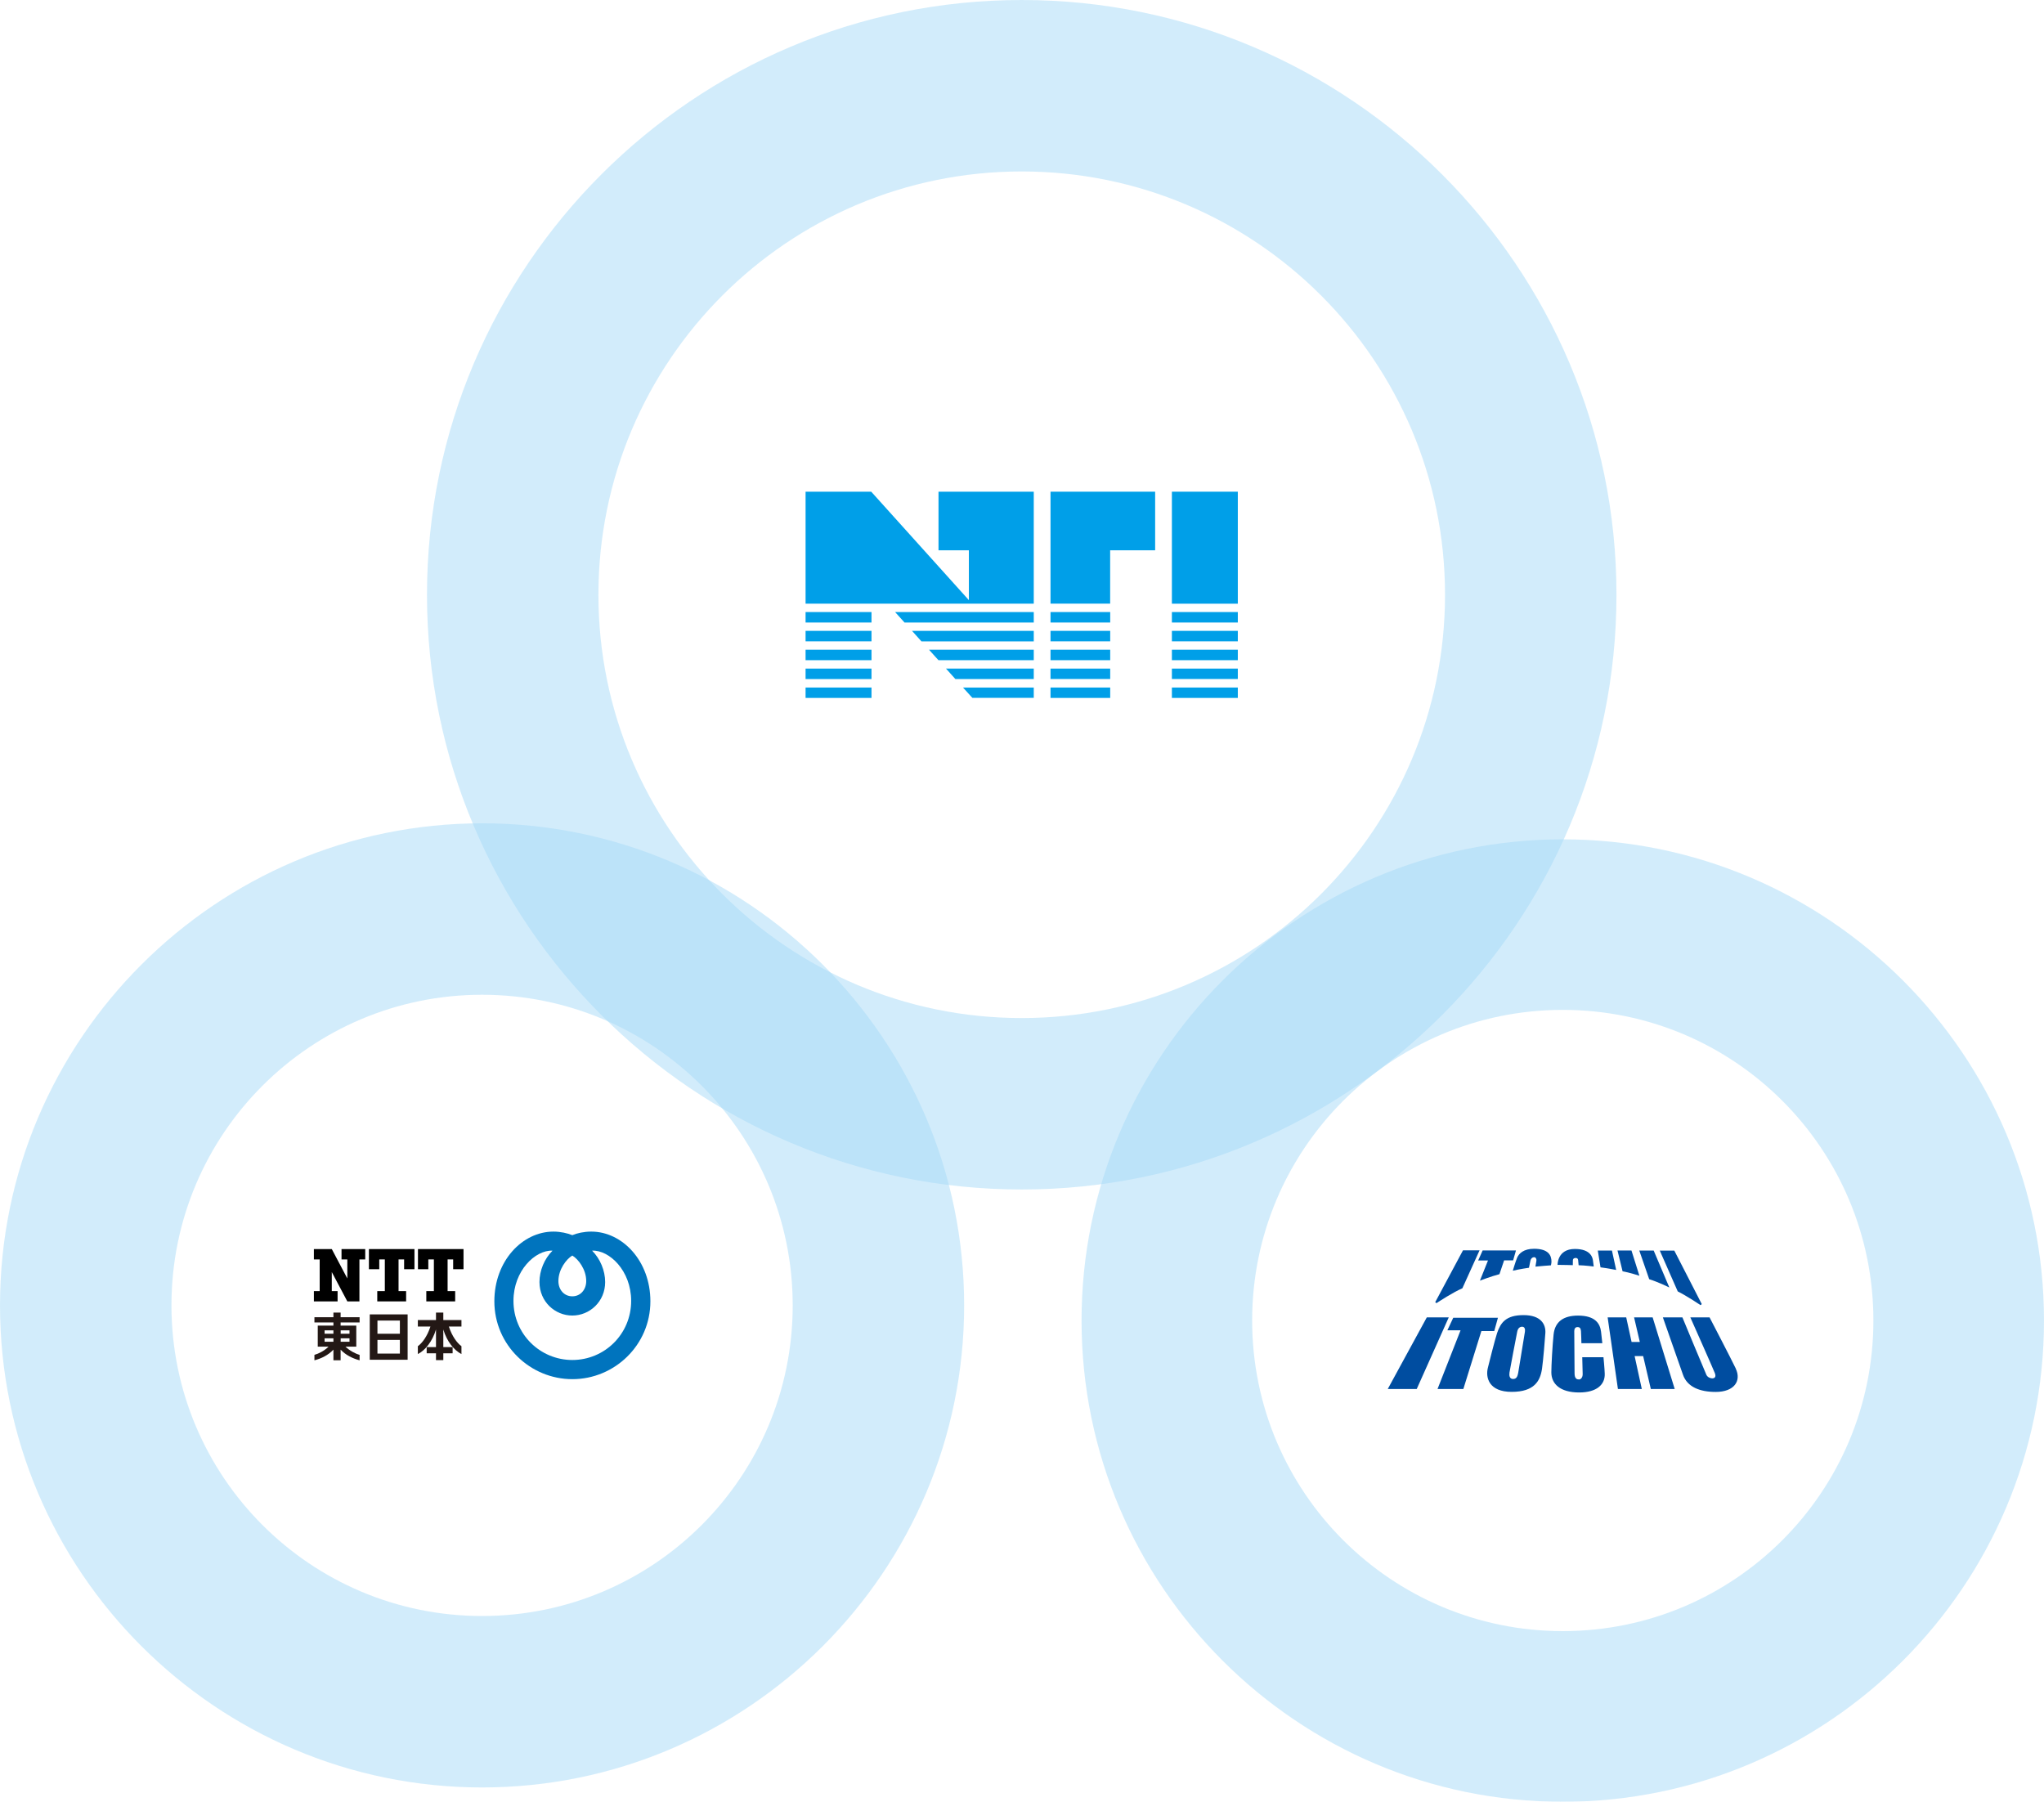 <?xml version="1.0" encoding="UTF-8"?> <svg xmlns="http://www.w3.org/2000/svg" id="b" data-name="レイヤー 2" viewBox="0 0 337.97 297.92"><g id="c" data-name="レイヤー 1"><g opacity=".5"><path d="M168.94,28.35c38.66,0,69.99,31.34,69.99,69.99s-31.34,69.99-69.99,69.99-69.99-31.34-69.99-69.99S130.28,28.35,168.94,28.35m0-28.35c-54.23,0-98.34,44.12-98.34,98.34s44.12,98.34,98.34,98.34,98.34-44.12,98.34-98.34S223.16,0,168.94,0h0Z" fill="#a6daf7"></path></g><g><polyline points="133.2 99.81 133.2 81.3 144.05 81.3 144.1 81.35 160.2 99.23 160.2 90.99 155.18 90.99 155.18 81.3 170.93 81.3 170.93 99.81" fill="#009fe8"></polyline><rect x="193.77" y="81.3" width="10.9" height="18.52" fill="#009fe8"></rect><rect x="133.2" y="101.2" width="10.9" height="1.73" fill="#009fe8"></rect><polygon points="170.93 101.2 170.93 102.93 149.56 102.93 148 101.2 170.93 101.2" fill="#009fe8"></polygon><rect x="193.77" y="101.2" width="10.9" height="1.73" fill="#009fe8"></rect><rect x="133.2" y="104.31" width="10.9" height="1.73" fill="#009fe8"></rect><polygon points="170.93 104.31 170.93 106.05 152.36 106.05 150.8 104.31 170.93 104.31" fill="#009fe8"></polygon><rect x="193.77" y="104.31" width="10.9" height="1.73" fill="#009fe8"></rect><rect x="133.2" y="107.43" width="10.9" height="1.73" fill="#009fe8"></rect><polygon points="170.93 107.43 170.93 109.16 155.17 109.16 153.61 107.43 170.93 107.43" fill="#009fe8"></polygon><rect x="193.77" y="107.43" width="10.9" height="1.73" fill="#009fe8"></rect><polygon points="144.1 110.55 144.1 112.28 133.2 112.28 133.2 110.55 133.33 110.55 133.33 110.55 144.1 110.55" fill="#009fe8"></polygon><polygon points="170.93 110.55 170.93 112.28 157.97 112.28 156.42 110.55 170.93 110.55" fill="#009fe8"></polygon><rect x="193.77" y="110.55" width="10.9" height="1.72" fill="#009fe8"></rect><rect x="133.2" y="113.68" width="10.9" height="1.72" fill="#009fe8"></rect><polygon points="170.93 113.68 170.93 115.39 160.78 115.39 160.49 115.07 160.46 115.04 159.23 113.68 170.93 113.68" fill="#009fe8"></polygon><rect x="193.77" y="113.68" width="10.9" height="1.72" fill="#009fe8"></rect><rect x="173.7" y="101.2" width="9.87" height="1.73" fill="#009fe8"></rect><rect x="173.7" y="104.31" width="9.87" height="1.73" fill="#009fe8"></rect><rect x="173.7" y="107.43" width="9.87" height="1.73" fill="#009fe8"></rect><rect x="173.7" y="110.55" width="9.87" height="1.72" fill="#009fe8"></rect><rect x="173.7" y="113.68" width="9.87" height="1.72" fill="#009fe8"></rect><polygon points="191 81.3 191 90.99 183.56 90.99 183.56 99.81 173.7 99.81 173.7 81.3 191 81.3" fill="#009fe8"></polygon></g><g opacity=".5"><path d="M79.71,136.13C35.76,136.13,0,171.89,0,215.84s35.76,79.71,79.71,79.71,79.71-35.76,79.71-79.71-35.76-79.71-79.71-79.71h0Zm0,28.35c28.37,0,51.36,23,51.36,51.36s-23,51.36-51.36,51.36-51.36-23-51.36-51.36,23-51.36,51.36-51.36" fill="#a6daf7"></path></g><g><rect x="51.9" y="203.64" width="55.63" height="24.4" fill="none"></rect><g><path d="M97.75,203.64c-1.17,0-2.31,.25-3.12,.59-.81-.33-1.96-.59-3.12-.59-5.14,0-9.77,4.86-9.77,11.52,0,7.26,5.94,12.88,12.9,12.88s12.9-5.62,12.9-12.88c0-6.66-4.64-11.52-9.77-11.52Zm-3.12,3.96c.99,.59,2.3,2.29,2.3,4.22,0,1.41-.93,2.52-2.3,2.52s-2.3-1.11-2.3-2.52c0-1.92,1.31-3.63,2.3-4.22Zm0,17.27c-5.32,0-9.73-4.28-9.73-9.77,0-5.01,3.62-8.44,6.46-8.31-1.35,1.34-2.16,3.3-2.16,5.19,0,3.26,2.58,5.54,5.43,5.54s5.43-2.28,5.43-5.54c0-1.89-.82-3.85-2.16-5.19,2.84-.13,6.46,3.3,6.46,8.31,0,5.49-4.4,9.77-9.73,9.77Z" fill="#0074be"></path><g><g><polygon points="56.47 206.53 56.47 208.24 57.43 208.24 57.43 211.39 54.86 206.53 51.9 206.53 51.9 208.24 52.86 208.24 52.86 213.48 51.9 213.48 51.9 215.18 55.82 215.18 55.82 213.48 54.86 213.48 54.86 210.33 57.43 215.18 59.43 215.18 59.43 208.24 60.39 208.24 60.39 206.53 56.47 206.53"></polygon><polygon points="68.53 209.86 68.53 206.53 61 206.53 61 209.86 62.71 209.86 62.71 208.24 63.63 208.24 63.63 213.48 62.38 213.48 62.38 215.18 67.15 215.18 67.15 213.48 65.9 213.48 65.9 208.24 66.82 208.24 66.82 209.86 68.53 209.86"></polygon><polygon points="76.64 209.86 76.64 206.53 69.11 206.53 69.11 209.86 70.82 209.86 70.82 208.24 71.74 208.24 71.74 213.48 70.49 213.48 70.49 215.18 75.26 215.18 75.26 213.48 74.01 213.48 74.01 208.24 74.93 208.24 74.93 209.86 76.64 209.86"></polygon></g><g><path d="M59.46,218.66v-.86h-3.14v-.77h-1.19v.77h-3.14v.86h3.14v.52h-2.59v3.48h1.79c-.67,.67-1.64,1.17-2.34,1.36v.9c1.15-.29,2.29-.86,3.14-1.76v1.76h1.19v-1.76c.85,.9,1.99,1.46,3.14,1.76v-.9c-.7-.19-1.66-.69-2.34-1.36h1.79v-3.48h-2.59v-.52h3.14Zm-4.33,1.31v.56h-1.46v-.56h1.46Zm-1.46,1.31h1.46v.57h-1.46v-.57Zm2.66,.57v-.57h1.46v.57h-1.46Zm1.46-1.88v.56h-1.46v-.56h1.46Z" fill="#231815"></path><path d="M61.14,217.33v7.5h6.26v-7.5h-6.26Zm4.98,1.02v2.18h-3.71v-2.18h3.71Zm-3.71,5.46v-2.26h3.71v2.26h-3.71Z" fill="#231815"></path><path d="M76.3,218.27h-3v-1.24h-1.21v1.24h-3v1.07h2.08c-.52,1.62-1.37,2.74-2.08,3.25v1.3c1.24-.63,2.4-2.09,3-4.06v2.91h-1.54v1.02h1.54v1.13h1.21v-1.13h1.54v-1.02h-1.54v-2.91c.59,1.97,1.76,3.42,3,4.06v-1.3c-.71-.51-1.56-1.64-2.08-3.25h2.08v-1.07Z" fill="#231815"></path></g></g></g></g><rect x="39" y="195.04" width="81.42" height="41.59" fill="none"></rect><g opacity=".5"><path d="M258.4,138.78c-43.87,0-79.57,35.69-79.57,79.57s35.69,79.57,79.57,79.57,79.57-35.69,79.57-79.57-35.69-79.57-79.57-79.57h0Zm0,28.2c28.37,0,51.36,23,51.36,51.36s-23,51.36-51.36,51.36-51.36-23-51.36-51.36,23-51.36,51.36-51.36" fill="#a6daf7"></path></g><g><path d="M241.8,213.01l2.84-6.27h-2.74s-4.45,8.32-4.59,8.57l.21,.16c.3-.21,2.85-1.86,4.29-2.46Z" fill="#004da0"></path><path d="M246.03,208.43l-1.33,3.32s1.81-.7,3.23-1.07l.77-2.28h1.49l.47-1.64h-5.51l-.74,1.66h1.63Z" fill="#004da0"></path><path d="M253.65,206.48c-1.7,0-2.51,.77-2.81,1.51-.3,.74-.7,2.12-.7,2.12,1.14-.28,2.67-.49,2.67-.49,0,0,.14-.65,.23-1.12,.09-.46,.39-.63,.63-.63s.42,.28,.37,.58c-.05,.3-.16,.98-.16,.98,.56-.07,2.56-.21,2.56-.21,0,0,.09-.35,.09-.63,0-.96-.44-2.11-2.88-2.11Z" fill="#004da0"></path><path d="M260.06,209.18s0-.37,.01-.76c.01-.38,.3-.42,.48-.42s.37,.09,.39,.35c.02,.26,.08,.85,.08,.85,.98,.02,2.5,.21,2.5,.21,0,0-.08-.67-.13-1-.05-.32-.24-1.9-2.99-1.9-2.93,0-2.86,2.63-2.86,2.63,.94,0,2.51,.05,2.51,.05Z" fill="#004da0"></path><path d="M267.23,209.98l-.7-3.21h-2.34l.45,2.78c1.08,.14,2.58,.43,2.58,.43Z" fill="#004da0"></path><path d="M271.07,210.94l-1.31-4.17h-2.31l.84,3.44c1.01,.16,2.79,.73,2.79,.73Z" fill="#004da0"></path><path d="M276.02,212.88l-2.59-6.11h-2.38l1.64,4.74c1.55,.49,3.33,1.37,3.33,1.37Z" fill="#004da0"></path><path d="M281.19,215.8l.19-.18-4.54-8.84h-2.4l2.97,6.75c1.51,.75,3.79,2.28,3.79,2.28Z" fill="#004da0"></path><polygon points="235.92 217.82 229.46 229.67 234.25 229.67 239.55 217.82 235.92 217.82" fill="#004da0"></polygon><polygon points="247.68 217.89 240.29 217.89 239.32 219.96 241.5 219.96 237.69 229.67 241.96 229.67 244.94 220.09 247.07 220.09 247.68 217.89" fill="#004da0"></polygon><path d="M251.91,217.45c-2.91,0-3.79,1.25-4.37,2.97-.33,.97-1.37,5.09-1.53,5.76-.4,1.63,.2,3.96,3.94,3.96s4.73-1.8,5.02-3.84c.21-1.49,.48-4.83,.55-5.88,.09-1.42-.7-2.97-3.6-2.97Zm.23,2.76c-.07,.44-1.02,6.27-1.11,6.78-.1,.51-.23,1.02-.84,1.02s-.67-.58-.6-1.07c.07-.49,1.16-6.16,1.28-6.76,.12-.6,.46-.81,.81-.81,.42,0,.53,.39,.46,.84Z" fill="#004da0"></path><path d="M261.62,224.39s.05,2.25,.07,2.79c.02,.53-.28,.91-.6,.91s-.74-.09-.74-1.02-.05-6.62-.05-6.97,.14-.67,.53-.67,.53,.19,.58,.65c.04,.46,.07,2.02,.07,2.02h3.46s-.14-1.32-.21-1.9c-.16-1.32-.93-2.67-3.81-2.67-2.38,0-3.82,.99-4.04,3.14-.19,1.84-.37,5.11-.37,6.25,0,1.88,1.43,3.32,4.6,3.32,2.9,0,4.28-1.3,4.23-3.07-.02-.84-.21-2.76-.21-2.76h-3.51Z" fill="#004da0"></path><polygon points="270.19 217.82 271.14 221.89 269.78 221.89 268.89 217.82 265.82 217.82 267.52 229.67 271.47 229.67 270.28 224.22 271.69 224.22 272.96 229.67 276.91 229.67 273.26 217.82 270.19 217.82" fill="#004da0"></polygon><path d="M287.01,226.29c-.67-1.42-4.34-8.47-4.34-8.47h-3.18s3.79,8.52,4.06,9.23c.28,.72-.16,.86-.42,.86s-.77-.14-.98-.58c-.21-.44-3.97-9.51-3.97-9.51h-3.23s2.81,7.98,3.32,9.47c.7,2.04,2.79,2.86,5.41,2.86,3.07,0,4.29-1.82,3.32-3.86Z" fill="#004da0"></path></g><rect x="217.59" y="194.61" width="81.62" height="47.49" fill="none"></rect></g></svg> 